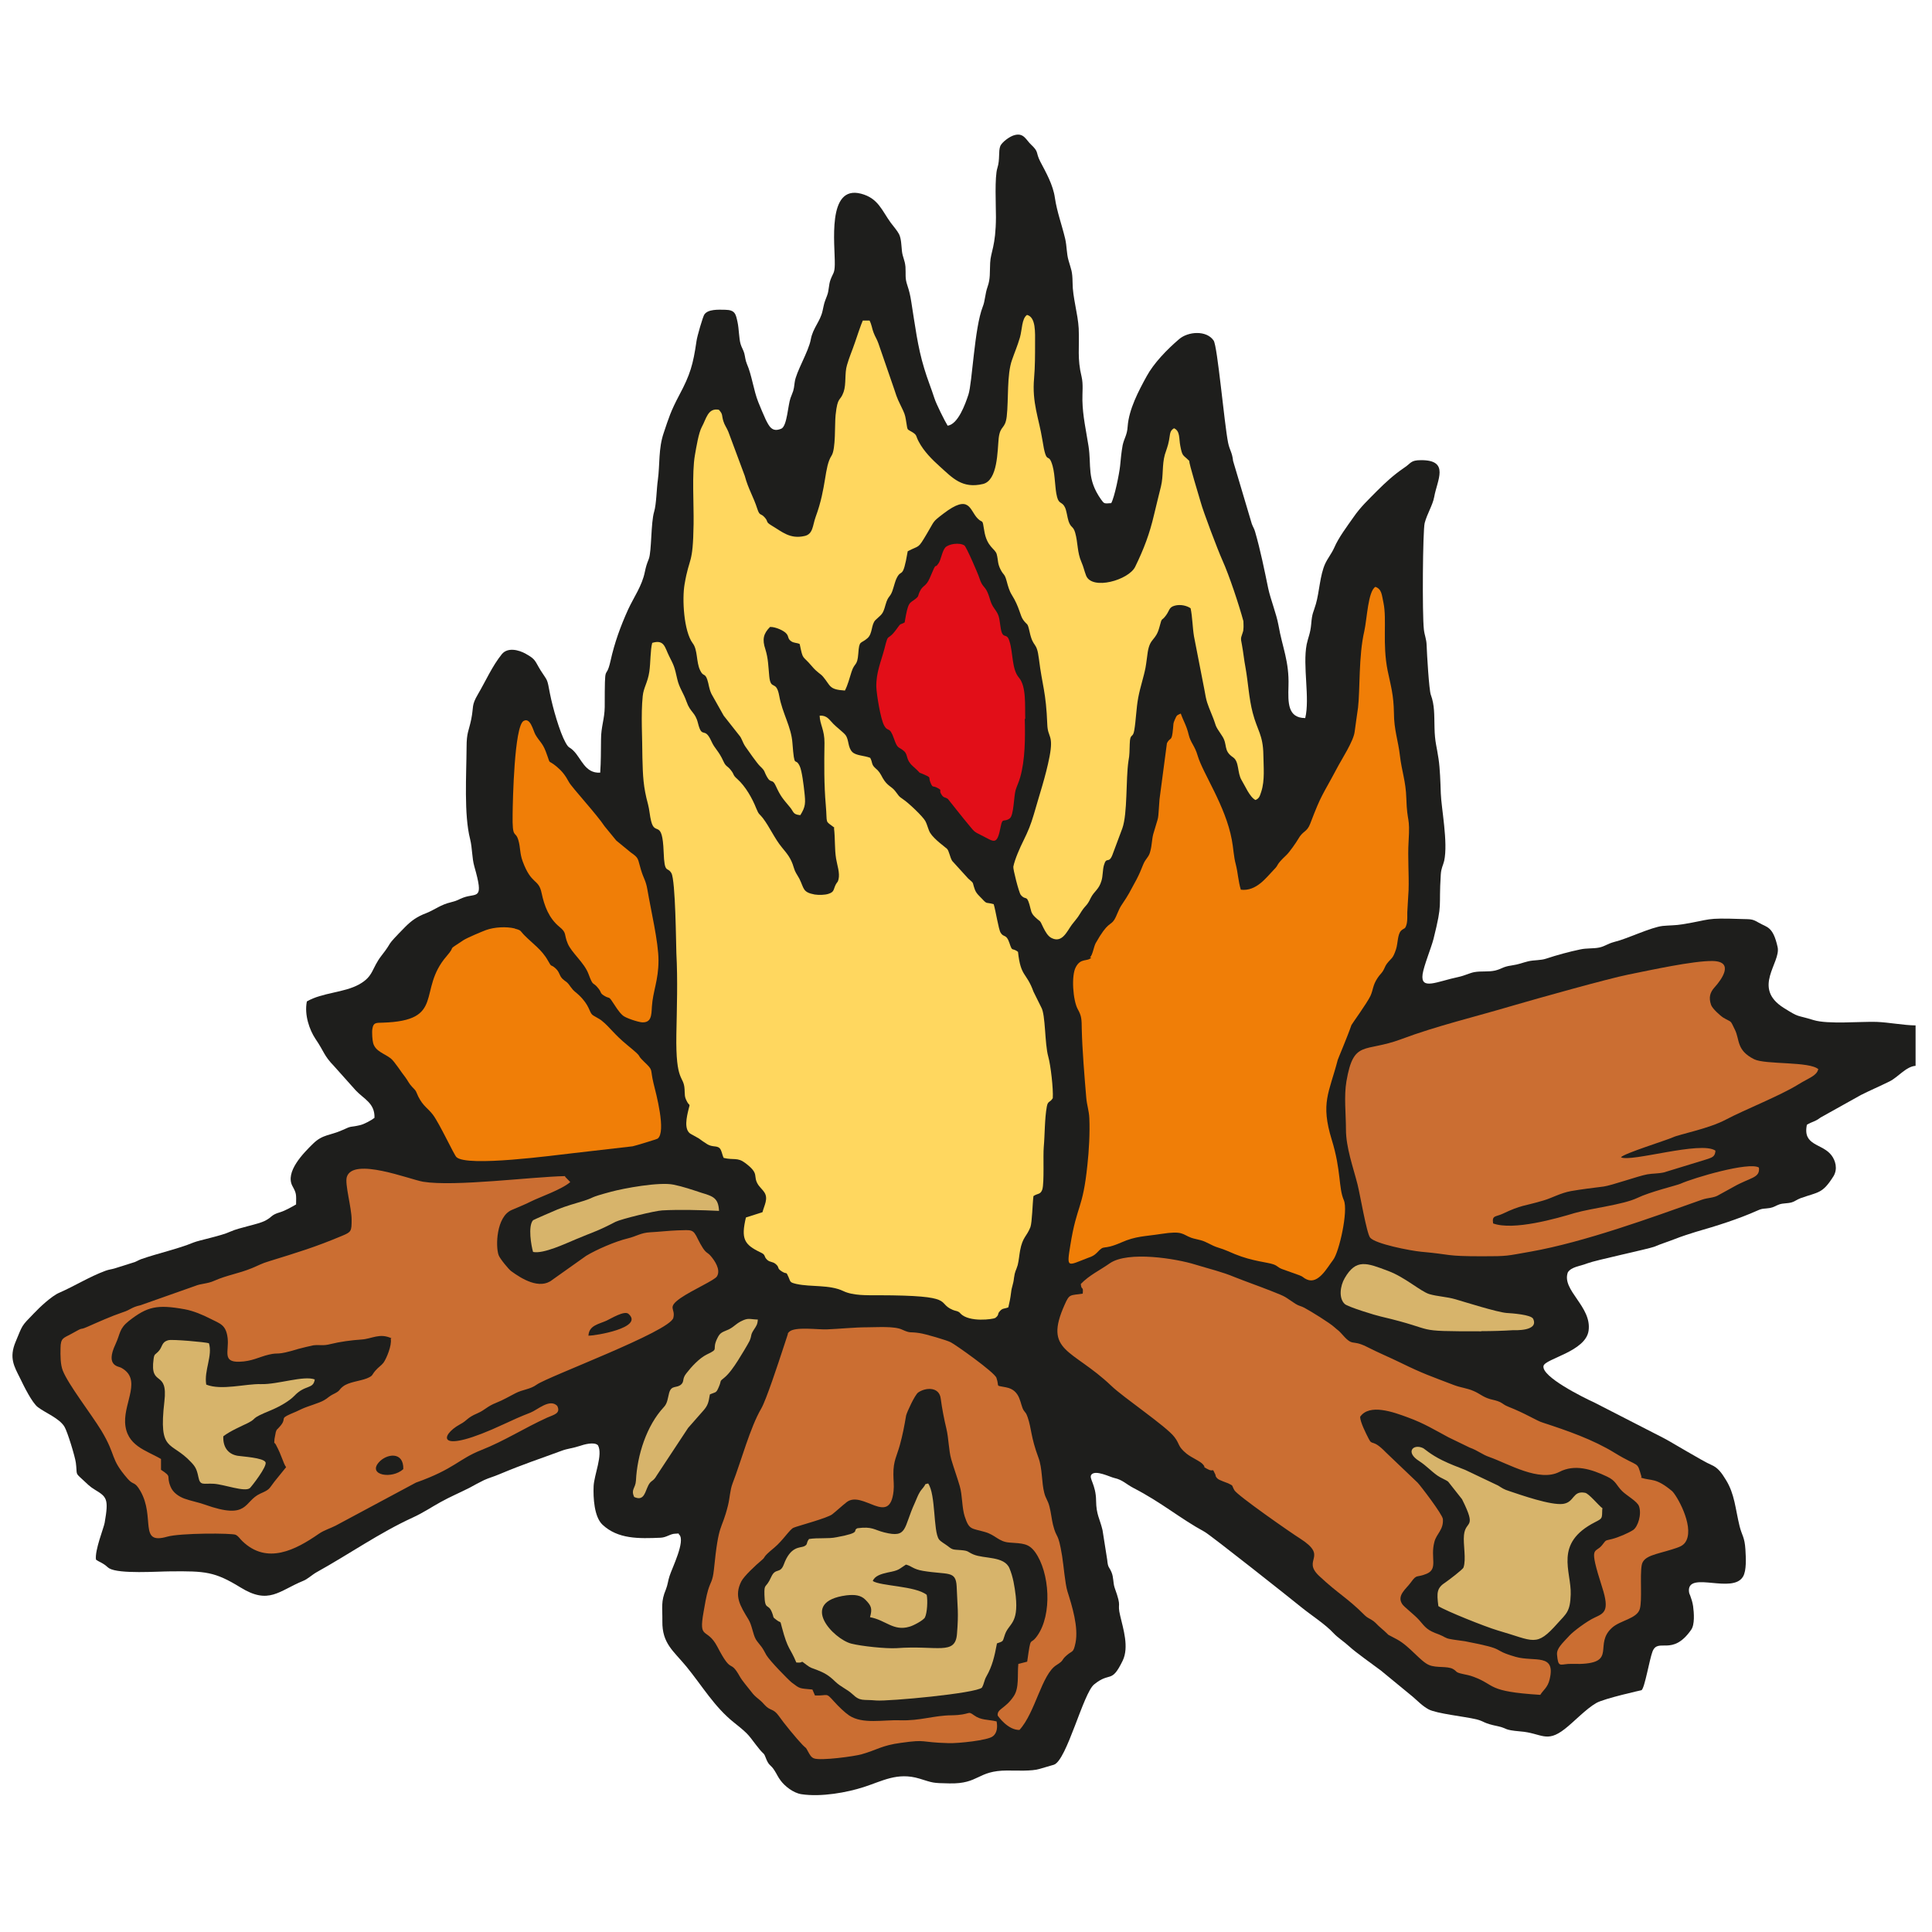 <?xml version="1.0" encoding="utf-8"?>
<!-- Generator: Adobe Illustrator 28.1.0, SVG Export Plug-In . SVG Version: 6.00 Build 0)  -->
<svg version="1.1" id="Ebene_1" xmlns="http://www.w3.org/2000/svg" xmlns:xlink="http://www.w3.org/1999/xlink" x="0px" y="0px"
	 viewBox="0 0 1200 1200" style="enable-background:new 0 0 1200 1200;" xml:space="preserve">
<style type="text/css">
	.st0{fill-rule:evenodd;clip-rule:evenodd;fill:#1E1E1C;}
	.st1{fill-rule:evenodd;clip-rule:evenodd;fill:#FFD75F;}
	.st2{fill-rule:evenodd;clip-rule:evenodd;fill:#F07E07;}
	.st3{fill-rule:evenodd;clip-rule:evenodd;fill:#CB6E32;}
	.st4{fill-rule:evenodd;clip-rule:evenodd;fill:#D7B46B;}
	.st5{fill-rule:evenodd;clip-rule:evenodd;fill:#E20E18;}
</style>
<g>
	<path class="st0" d="M1189.8,636.8V662c-5.9,0.4-10.9,7.1-16.2,9.7c-6.3,3.1-11.5,5.3-17.7,8.4l-25.1,14c-3.7,2.8-5,2.4-8.5,4.5
		c-2.8,13.2,9.5,11.5,15.2,18.9c2.5,3.2,4.1,8.5,1.3,13.1c-6.9,10.9-9.1,9.6-20.4,13.6c-2.4,0.9-3.7,2.1-5.5,2.6
		c-2.8,0.8-5.2,0.4-7.8,1.3c-2.3,0.8-3.1,1.7-5.7,2.2c-3.7,0.6-4.5,0.1-7.6,1.5c-12.3,5.5-25.8,9.7-38.7,13.4c-3,0.9-9.4,3-12.6,4.3
		c-4.3,1.7-8.9,3.1-13.1,4.9c-3.8,1.4-36.6,8.4-41.2,10.2c-4.6,1.8-10.2,2.2-12.4,5.7c-4,11.1,15,21.2,12.9,36.2
		c-1.8,13-27,17.4-28,21.9c-1.4,6.7,24.7,19.6,31.9,22.9l42.5,21.8c3.7,1.8,25.2,14.9,29.7,16.7c4.3,1.8,6.5,5,9.2,9.4
		c5.5,8.9,5.8,17.8,8.5,28.8c1.5,5.9,3.1,6.6,3.6,14.3c0.3,5.2,0.8,13.2-1.5,17c-6.4,10.7-33.1-3.1-33.6,8.2c0,1.9,0.3,2.3,0.8,3.5
		c0.8,2.2,1.4,4,1.8,6.5c0.6,4.4,1.1,11.6-1.2,14.8c-11.8,16.9-20.5,4.6-24,13.5c-1.9,4.9-4.8,22.5-6.8,24c0,0-23,5.1-28,7.9
		c-6.4,3.6-14,11.8-19.7,16.2c-11.5,9-14.4,2.5-27.7,1.5c-10.6-0.9-7.8-1.9-13.8-3.2c-9.4-1.9-8.2-3-13.4-4.3
		c-7.6-1.8-24.6-3.5-29.7-6.2c-4-2.2-6.6-5.1-9.9-7.9l-19.7-16.2c-5.7-4.3-15.2-10.9-19.8-15.1c-3-2.8-6.9-5.2-9.7-8.2
		c-5.2-5.6-13.9-11.1-19.9-16c-7.1-5.8-56-44.5-60-46.8c-15.6-8.5-26.5-18.1-44.3-27.3c-4.6-2.4-6.8-5.1-11.9-6.2
		c-2.7-0.6-11.6-5.2-14.2-2.1c-1.8,2.3,2.8,6,2.9,16.2c0.1,8.8,2.3,11.1,4,18.3l2.9,18.4c0.5,5.3,1.1,4,2.7,7.8
		c1.3,3.1,0.9,6.4,1.9,9.5c4.9,13.5,1.3,8.6,3.5,17.6c1.8,7.8,5.6,19.4,1.5,27.8c-7.1,14.6-7.6,6.5-17.7,14.7
		c-6.8,5.4-17,47.2-25,49.9l-8.9,2.6c-4.8,1.5-14.4,1-20.1,1c-18.7,0-17.3,8.4-35.9,8c-10.8-0.2-9.9-0.3-18.7-3
		c-13.7-4.1-23,1.6-34.6,5.3c-10.2,3.3-26.3,6.3-38.7,4.4c-5.1-0.8-10.3-5.1-12.7-8.3c-1.8-2.3-2.5-4.2-4-6.5
		c-2.3-3.6-3.2-2.7-4.9-6.6c-1.9-4.9-1.2-2.7-4.3-6.4c-7.3-9-5.3-8.3-15.9-16.7c-12.2-9.7-19.7-22.7-29.6-34.8
		c-8-9.7-15.1-14.3-14.9-28.1c0.1-8.8-1-12.2,2.2-19.8c1.2-3,1.3-5.5,2.3-8.4c1.6-5,9.9-21.6,6-25.6c-1.2-0.8,1.3-0.8-2.4-0.6
		c-3.1,0-5.4,2.3-9.1,2.5c-13.7,0.6-26.6,0.9-36.2-8.1c-5.2-4.9-5.8-16.9-5.5-23.9c0.3-7,5.9-19.6,2.7-25.4c-2.3-2.4-9-0.4-11.3,0.4
		c-3.8,1.3-7.8,1.7-11,2.9c-15.1,5.6-23,8-39,14.7c-3.5,1.5-6.6,2.3-9.4,3.6c-3.3,1.6-6,3.1-9.1,4.8c-6.3,3.2-11.9,5.5-18,8.9
		c-5.8,3.2-10.9,6.7-17.3,9.6c-20.7,9.5-39.4,22.7-59.6,33.9c-3,1.7-5.6,4.3-8.4,5.4c-15.1,6.2-21.3,15-38.9,4.1
		c-16.1-9.9-21.9-10.2-43.6-10c-7.6,0-31.8,1.8-38-1.9c-1.4-0.9-1.8-1.7-3.7-2.8c-1.7-1.1-2.9-1.4-4.5-2.6
		c-0.8-5.9,4.9-19.8,5.4-22.9c2.6-14.9,1.4-16-6.2-20.6c-2.9-1.7-4.8-3.7-7.6-6.3c-4.8-4.4-3.1-2.6-4.1-10.4
		c-0.5-3.8-5.2-19.3-7.1-22.4c-3.3-5.3-11.8-8.5-16.5-12.1c-3.6-2.7-8.8-13.3-11.1-18.1c-3.6-7.2-6.9-12.5-2.7-22.5
		c4.5-10.7,3.2-9.3,11.5-17.8c3.3-3.5,10.9-10.7,15.7-12.7c9.6-4.2,18.6-9.9,28.6-13.6c2.1-0.8,3.9-0.9,5.8-1.5l11.1-3.5
		c2.3-0.6,3.1-1.4,5.2-2.2c10.2-3.6,22.8-6.3,32.7-10.4c3.5-1.4,17.2-4.1,22.7-6.7c5.7-2.6,17.3-4.5,21.7-6.8
		c4.8-2.5,3.3-3.5,9.4-5.3c3.2-1,7.2-3.3,9.8-4.8c0.1-6.2,0.3-6.8-2.2-11.3c-4.9-8.9,6.9-20.7,12.7-26.4c6-5.9,10.5-5,18.3-8.5
		c6.4-3,4.3-1.5,10.7-3c2.6-0.5,7.5-3.2,9.2-4.6c0.3-9.2-6.7-11.7-11.7-17.1l-13.4-15c-6.5-6.7-6-8.8-11.6-17
		c-3.6-5.4-7-14.8-5.3-23.2c9.7-5.6,22.9-5.3,32.5-10.6c9.1-5.1,7.6-9.8,13.9-17.9c7.8-9.9,1.2-4.1,14.7-17.8
		c3.8-3.8,7.3-6.4,13.2-8.6c5.2-2.1,8.8-5.2,15.2-6.7c4.8-1.2,4.4-1.7,7.7-2.9c8.4-3.1,13,2.2,6.8-19.4c-1.5-5.3-1.2-11.2-2.6-16.9
		c-3.9-15.2-2.3-39.9-2.2-57.1c0-9.3,1.4-10,2.9-17.4c1.6-7.9,0-8.4,4.1-15.4c5-8.5,8.8-17.4,14.9-25c3.6-4.4,10.5-2.7,14.9-0.2
		c6.3,3.5,5.5,4.3,9.2,10.3c4.5,7.1,3.9,4.4,5.8,14.5c1.7,8.6,6,23.7,9.6,30.2c2.2,4,2.3,2.5,4.9,5.1c5,4.8,7.2,14.3,16.7,13.7
		c0.5-7.3,0.4-13.1,0.5-20.5c0-8.1,2.2-12.7,2.3-20.3c0-30.5,0.5-14.9,3.6-28.6c2.5-11.3,6.2-21.5,11-32.1
		c3.5-7.5,8.6-14.6,10.3-23.1c0.8-3.8,1.2-4.9,2.5-8.2c1.8-5,1.2-22.3,3.3-29.3c1.4-4.6,1.5-14.3,2.3-19.7
		c1.3-9.6,0.3-19.4,3.6-29.1c3.2-9.5,4.3-13.4,9.7-23.6c6.8-12.7,8.6-19,10.7-33.5c0.3-2.7,4-15.4,4.9-16.6c2.3-3.3,8.5-3,12.9-2.9
		c6.2,0.1,6.6,2.6,7.7,7.7c0.9,4.1,0.9,10.4,1.9,13.6c0.6,2.1,1.7,3.6,2.3,5.8c0.6,2.4,0.6,4.1,1.6,6.5c3.1,7.1,4.2,16.6,7.1,23.8
		c1.6,4,2.9,7,4.6,10.8c2.1,4.1,3.9,8.2,9.8,5.6c3.5-1.8,4-14.6,5.6-19c1.7-4.6,1.9-3.9,2.6-9.8c0.8-6.4,8.6-18.9,10-26.6
		c1.3-7.1,5.8-11,7.3-17.7c1.3-5.9,0.8-4.2,2.8-9.5c1.3-3.3,0.9-6.6,2.2-10c1.6-4.2,2.5-3.8,2.6-9.4c0.2-12.2-5.1-49.5,16.3-43.9
		c10.7,2.8,12.9,10.4,18.5,18.1c1.2,1.6,4.1,5,5.1,7c1.4,2.9,1.4,6.6,1.8,10.5c0.4,3.8,1.8,5.5,2.2,9.8c0.3,4.8-0.4,6.9,1.1,11.3
		c1.2,3.7,1.8,5.9,2.5,10.4c2.3,14.2,3.9,28,8.1,41.6c1.9,6.4,4.1,11.6,6.3,18.4c1,3.3,6.6,14.5,8.2,17c6.5-0.9,11-13.5,12.9-19.3
		c2.4-7.3,3.7-41.4,8.9-54.6c1.5-3.7,1.4-7.9,3-12.4c1.8-5,1.3-9,1.6-14.8c0.3-6.9,3.5-10.2,3.6-28.4c0-7.2-0.9-25.1,0.9-30.6
		c1.7-5.4,0.5-10.2,1.8-13.6c0.9-2.2,5.8-6.2,9.3-6.9c5.4-1.2,6.7,3.1,9.8,6c5.1,4.8,2.7,4.6,5.7,10.5c3.6,6.8,8,14.6,9.1,22.5
		c1.3,8.8,4.3,16.7,6.4,25.5c1.1,4.8,0.8,9.1,2.1,13.5c1.6,5.7,2.4,6.4,2.5,13.8c0,9,3.3,19.2,3.8,28.4c0.5,12.1-1,18.5,1.8,30
		c1.1,4.6,0.4,9.9,0.5,14.7c0.2,9.8,2.3,18.8,3.8,28.4c1.9,12.2-1.2,20.3,7.7,33c2.1,2.9,1.9,2.7,6.4,2.4c2.1-3.8,5-18.3,5.5-23
		c0.4-4.3,0.8-8.6,1.6-13c1-4.5,2.8-6.3,3.1-11.6c0.8-10.8,6.8-22.1,11.8-31.2c4.4-8.1,12.7-16.7,20.1-23c5.6-4.9,17.1-5.7,21.5,0.8
		c2.4,3.3,6.6,51.6,9,63.5c1,4.8,2.5,5.8,3.1,11.3l11.6,39c0.8,2.2,1.5,2.9,2.1,5.1c3.2,11,5.8,23.8,8.1,35c1.5,7,5.1,15.8,6.4,23
		c2.4,13.8,6.7,22.3,6.2,37.7c-0.3,10.5-0.5,19.8,10.4,19.9c3-12.4-1.7-32.4,0.9-45.8c0.9-4.3,2.3-6.8,2.8-12.5
		c0.6-7.3,1.3-6.9,2.9-12.5c2.2-7.5,2.5-17.9,5.8-25.1c1.7-3.6,4-6.3,5.6-9.9c2.7-6.3,8-13.3,12-19c4.4-6.4,9.1-10.7,14.6-16.3
		c5.1-5.1,10.3-9.9,16.6-14.2c4.8-3.1,4-4.9,10.9-4.9c17.8,0,9.8,12.5,8,22.9c-1,5.2-4.3,10.2-5.9,16.1c-1.2,4.5-1.6,56.7-0.5,66.2
		c0.4,3.6,1.6,5.9,1.7,9.7c0.2,5.7,1.5,27.8,2.6,30.8c2.4,6.5,2.1,12.3,2.3,20.5c0.2,9.2,1.4,11.5,2.5,19.3
		c0.9,5.9,1.2,14.9,1.4,21.4c0.3,9.2,4.6,30.5,2.1,42c-0.8,3.2-1.8,4.3-2.1,8.4c-1.4,21.8,1.3,16.7-4.5,40c-1.5,5.8-6,16.6-6.8,22
		c-1.4,10.2,8.9,4.5,22.3,1.7c4.1-0.9,7-2.5,9.8-3c4.3-0.8,8.6,0,13-1c4.1-1,4.8-2.4,9.9-3.1c5.3-0.8,6.4-1.6,10.5-2.6
		c3.6-0.9,7.8-0.5,11.3-1.7c6.3-2.1,14.3-4.3,21.1-5.7c4-0.9,8.1-0.4,11.9-1.2c3.6-0.8,4.9-2.3,9.4-3.5c7.7-1.8,22.6-9.1,30-9.9
		c4.2-0.4,8-0.3,12.1-1c18.6-3,13.3-4.1,36.7-3.3c5.8,0.2,6.6-0.2,10.8,2.3c5.1,3,8.8,2.1,11.7,15.1c2.2,9.8-16.1,25.3,3.8,37.8
		c10.2,6.4,7.3,4.1,18.6,7.6c8.9,2.7,29.1,0.8,39,1.1c7.8,0.3,16.7,2.1,24.4,2.2"/>
	<path class="st1" d="M738.6,286c0,2.4,5.9,21.4,7.2,26c1.5,5.6,10.4,29.2,13.5,36.1c4.3,9.6,10.2,27.4,13,37.7c0,1.3,0.2,3.6,0,4.8
		c-0.1,1.4,0,0.9-0.4,2.2c-1.1,3.7-1.5,2.9-0.5,7.8c0.9,4.8,1.3,9.4,2.2,14c1.7,9.5,2.1,19.1,4.5,28.2c2.8,10.8,6.4,13.6,6.6,25.9
		c0.1,7.5,1,16-1.3,23c-0.9,2.7-1.2,4.2-3.6,5.2c-3.6-1.8-6.6-9.1-8.6-12.3c-2.8-4.6-1.4-11.5-5.3-14.2c-6.4-4.3-3.1-7.8-6.9-13.4
		c-5.3-7.8-2.9-4.9-6.4-13.3c-2.8-7-3.2-7.5-4.6-15.7l-6.4-32.8c-0.9-5.5-1-12.4-2.1-17.4c-2.3-1.6-6.3-2.6-9.9-1.6
		c-3.6,1-3.1,2.9-5.3,5.9c-3,4.2-2.4,0.6-4.1,7.2c-2.3,8.9-5.8,6.6-7.3,15.6c-0.5,3.2-0.8,6.5-1.4,9.8c-1.1,5.8-3.2,11.7-4.5,18.5
		c-1.3,6.9-1.4,14.2-2.5,20.5c-0.9,5.2-2.6,1.2-2.8,8.4c-0.2,4.2,0,6.5-0.8,10.6c-1.7,11.5-0.5,32.5-3.8,41.8l-6.2,16.6
		c-2.3,5.7-3.6,0.6-5.2,6.2c-0.9,2.9-0.6,6.9-1.6,9.9c-1.6,5.4-4.5,6.3-6.6,10.5c-2.7,5.8-3.1,3.8-6.9,10.2
		c-1.2,2.1-3.1,4.1-4.9,6.5c-3,4.1-6,11.6-12.6,8.2c-2.2-1.1-3.7-3.7-5.1-6.5c-2.5-5.3-1.3-2.9-5-6.4c-2.9-2.8-2.4-3.9-3.6-7.9
		c-1.8-6.2-2.4-2.3-5.4-6c-1.1-1.3-4.9-16.1-4.6-17.5c0.9-4.6,4.1-11.8,6.4-16.4c2.8-5.7,4.4-9.5,6.4-16.3
		c3.3-11.7,7.3-23.3,9.7-35.7c2.6-13.7-1.1-11.6-1.4-19.8c-0.8-20.7-3.1-23.9-5.2-40.8c-1.4-11.5-3.5-6.3-5.8-16.9
		c-1.4-6.2-1.3-3.7-3.9-7.3c-2.1-2.8-2.3-7.9-7.2-15.7c-1.5-2.4-2.3-5.3-3.1-8.3c-1.4-5.2-1.9-3.5-3.9-7.5c-1.9-3.8-1.3-5.4-2.3-9.3
		c-0.9-3.6-6.2-4.4-7.8-14.9c-1.2-7.7-0.8-4.1-4-7.3c-5.2-5.2-4.8-15.7-21.3-3.1c-7.2,5.5-5.3,4.2-10.3,12.5
		c-5.8,9.8-4.3,6.9-11.9,10.9c-3.2,18.8-3.8,9.9-7.1,17.2c-0.6,1.3-1.3,3.9-1.8,5.5c-1.9,6.7-3,3.9-4.9,10.6
		c-1.7,6.3-2.5,5.8-6.2,9.4c-2.8,2.8-1.7,8.4-5,11.3c-4.3,3.8-5.1,0.9-5.7,9.6c-0.6,8-2.3,5.3-4.2,11.3c-1.4,4.4-2.3,8.1-4.1,11.6
		c-10-0.6-8.8-2.9-13.5-8.5c-1.7-2.1-3.6-2.5-7.1-6.7c-6-7.1-5.3-3.2-7.5-13.7c-1.9-0.9-3.7-0.5-5.4-1.8c-2.2-1.6-1.2-2.7-2.8-4.6
		c-1.4-1.8-6.7-4.3-10.2-4.2c-4.1,4.1-5,7.7-2.9,13.9c1.8,5.8,1.8,10.6,2.4,16.7c0.9,9.3,4.3,1.9,6.2,12.2
		c1.9,10.8,7.5,19.2,8.2,29.3c1.3,17,1.6,8.2,4.5,14.3c1.4,2.8,2.5,12.2,2.9,15.9c0.8,7.1,0.8,9.3-2.5,14.6c-4.8-0.4-4-2.1-6.5-5
		c-4.4-5.3-5.7-6.5-8.8-13.3c-2.1-4.6-3-1.2-5.3-5.3c-2.2-3.8-0.9-3.5-4.5-6.9c-1.7-1.6-7.3-9.6-9.1-12.2c-1.8-2.7-2.1-5-3.7-6.8
		l-9.7-12.3l-7.6-13.5c-1.7-3.7-1.5-5.6-2.6-8.9c-1.5-4.4-2.5-1.5-4.5-5.9c-2.4-5-1.4-12.6-4.5-16.6c-5.6-7.5-6.7-27.5-5.1-36.7
		c3-17.8,5.2-11.3,5.6-37.4c0.2-12-1.1-31.8,0.8-42.7c0.9-5.1,2.3-13.9,4.3-17.6c2.8-5,3.7-12,10.6-10.7c2.7,3,1.6,3.2,2.8,7.1
		c0.8,2.6,2.1,4.1,3.1,6.6l10.2,27.4c2.2,8.2,5.3,12.7,7.8,20.5c1.5,4.6,2.1,2.5,4.5,5.2c2.7,3,0.2,2.6,4.5,5.2
		c6.4,3.8,11.3,8.5,20.4,6.4c5.3-1.2,4.9-6.6,6.8-11.8c6.9-18.7,5.3-31,9.9-38.1c2.7-4.1,1.9-19.8,2.5-25.2c1.3-12.1,2.8-8.1,5-14.4
		c1.7-4.9,0.5-11.5,2.1-16.7c1.5-5.2,3.1-8.6,4.9-13.9c0.8-2.4,4-11.9,4.9-13.7h4.2c1.4,2.7,1.5,5,2.5,7.5c1.1,2.9,1.9,3.6,3,6.7
		l9.8,28.4c2.2,6.9,2.5,6.8,5.5,13.2c1.4,3,1.5,4.2,2.1,7.9c0.8,4.9,0.3,3.5,3.8,5.7c3,1.9,1.9,2.3,3.9,5.9
		c3.1,5.9,8.3,11.1,13.1,15.4c7.8,7,13.8,13.9,26.8,10.8c9.2-2.3,8.9-20.7,9.7-28.4c1-8.3,4-5.3,5-13.5c1.2-10.6,0-26.1,3.3-35.2
		c1.7-4.9,3.2-8.2,4.9-13.9c1.4-4.9,1.1-11.7,4.4-14c5.6,1.4,5,11,5,17.7c0,7.1,0,14.4-0.6,21.5c-1.4,15.3,3,25.1,5.1,38.2
		c2.8,18,3.6,6.5,6.4,16.4c1.7,6.3,1.3,13.8,2.8,19.4c1.2,4.5,3.2,2.7,4.9,6.4c1,2.1,1.4,6,2.2,8.5c1.5,4.4,2.8,2.8,4.1,7.1
		c1.8,6.3,1.2,12.2,3.9,18.3c1.4,3.2,1.6,5,2.9,8.4c3.7,9.3,26.5,2.8,30.5-5.5c5.4-11.1,8.9-20.3,11.7-32.3c1.4-6,2.9-11.8,4.3-17.6
		c1.6-6.6,0.6-13.2,2.4-19.7c1-3.3,1.9-5.1,2.6-8.9c0.8-4,0.3-5.8,3.1-7.5c3.9,1.7,3,6.4,3.9,10.9c1.3,6.8,1.6,5.4,5.4,9.2
		 M518.3,514.1c-6.3-4.8-4.3-1.7-5.4-14.2c-1.1-12.5-1-25.8-0.8-38.4c0.1-8.1-2.9-11.6-3-17c4.6-0.3,6,2.6,8.5,5.1
		c1.8,1.9,6.3,5.3,7.6,7c2.2,3,1.3,7.6,4.2,10.5c2.4,2.3,7.2,2.1,11.1,3.6c1.6,3,0.6,4.1,3.2,6.4c2.3,1.9,3,3.2,4.6,6.2
		c2.9,5,5.3,5,7.6,7.9c2.3,2.8,1.9,3.2,5.1,5.3c3.2,2.1,12,10.4,13.7,13.4c1.4,2.6,1.8,5.4,3.1,7.5c2.5,4,9.5,8.9,10.4,9.8
		c1.3,1.3,1.8,5.2,3.2,7.5l10,11c4,3.5,2.2,1.6,4.1,6.8c0.9,2.5,2.8,4,4.5,5.8c3.3,3.6,2.3,1.9,7.2,3.3c1.2,3.8,3,15.6,4.3,17.7
		c1.9,3.2,3.5,0.6,5.4,6.2c2.1,6.3,1.4,2.7,5.4,5.7c1.7,15.8,5.2,12.5,9.6,24.7l4.8,9.7c2.8,4.6,2.1,22.5,4.4,30.7
		c1.5,5.3,3.2,20.1,2.8,25.8c-1.9,3-3,1.5-3.7,5.2c-1.4,7.8-1.2,17.3-1.9,25.1c-0.5,5.6,0.4,22.1-0.9,26.4c-1.1,3.3-2.9,2.3-5.5,4.1
		c-0.6,4.4-0.8,16.2-1.9,19.3c-2.3,5.9-4.8,6-6.4,14.5c-0.5,2.7-0.8,6.4-1.5,9.1c-1.1,3.7-1.7,3.5-2.3,8c-0.4,4-1.4,5.3-1.8,9
		c-0.5,4-0.9,5.7-1.7,9.2c-2.3,1-3.5,0.4-5.1,2.2c-2.1,2.1-0.2,2.2-3,4.4c-1.3,0.8-16.1,2.9-21.6-2.7c-0.1-0.1-0.2-0.3-0.3-0.4
		c-1.7-1.5-2.4-1-4.5-1.9c-10.7-4.5,3-9-46.2-9.1c-7,0-15.8,0.3-21.8-2.6c-8.6-4.1-19.9-2.4-29.1-4.4c-4.2-1-3.6-1.2-4.9-4.2
		c-1.8-4.1-0.8-1.4-4.2-3.6c-3.3-2.1-1.2-2.3-3.7-4.5c-2.1-1.8-3.5-1-5.4-2.7c-2.4-2.3-0.6-3-4.1-4.6c-10.3-4.9-12.2-8.5-9.1-21.7
		l10.3-3.3c1-4.1,3.8-8.4,1.1-12.4c-0.9-1.4-2.4-2.7-3.7-4.5c-3.8-5.8,1.3-6.6-8.2-13.7c-4.8-3.6-7-1.6-13.3-3.1
		c-0.9-1.6-1.3-5.1-2.7-6.2c-1.8-1.5-4.3-0.4-7.5-2.3c-1.5-0.9-4.2-2.8-5.4-3.7l-4.5-2.5c-5-2.4-2.8-11.1-1.7-15.6
		c1.1-4.2,0.6-1.3-1.3-5.3c-1.3-2.6-1-3.6-1.2-7c-0.5-9-5.6-3.6-5.1-34.1c0.3-16.9,0.9-33.3,0-50.5c-0.2-4.9-0.5-45.3-3.1-49.7
		c-2.5-4.3-4.3,1-4.8-13.1c-0.8-21.2-5.4-9.4-7.8-19.3c-0.8-3.1-1-6.9-1.9-10.3c-3-11-3.2-17.6-3.5-29.1c0-11.7-1-26.8,0.2-38.1
		c0.5-5.3,3.1-8.4,4.1-15.2c0.8-5.4,0.6-13.5,1.8-17.9c7.6-2.3,7.8,2.9,10.5,8.2c3.2,6.3,3.3,6.6,5.1,14.5c1.3,5.5,3.8,8.3,5.7,13.8
		c2.4,6.9,5.4,6.4,7.1,13.3c2.6,10.4,4,1.7,8.3,11.2c2.4,5.3,4.3,5.5,7.6,12.7c1.5,3.3,2.4,2.6,4.5,5.3c2.5,3.1,0.9,2.8,4.1,5.6
		c5,4.5,9.2,11.8,11.8,18.4c1.6,3.9,1.8,3,4,5.8c4.4,5.8,7.2,12.6,11.9,18.3c3.3,4,5.7,6.8,7.3,12.4c0.9,3.1,1.8,3.9,3.5,7
		c3,6,1.9,8.4,9.5,9.8c2.7,0.4,6.3,0.3,8.5-0.4c3.8-1.2,3-2.6,4.6-5.8c0.9-1.7,1.3-1.3,1.7-3.2c1-3.9-0.9-9.1-1.5-12.9
		c-1-6.2-0.5-12.5-1.3-19L518.3,514.1z"/>
	<path class="st2" d="M677,594.7c1.7-1.6,2.3-6.5,3.5-8.8c7.7-13.7,9.1-10.7,11.6-14.6c1.6-2.6,2.5-6,4.3-8.8
		c5.5-8.2,4.4-7,9.6-16.4c1.8-3.5,2.6-5.5,4-9c1.7-4.2,3.6-4.5,4.5-8.5c1-3.6,0.9-7,1.8-10.5c3.9-13.6,2.7-6.2,3.9-21.7l4.6-34.8
		c2.2-4.3,3-0.2,3.8-9.2c0.3-3,0-2.9,1.1-5.4c1.3-2.9,1.1-2.6,3.7-3.8c1.6,4.6,3.6,7.5,4.9,13.1c1.2,5.1,3.8,6.8,5.6,13.1
		c3.3,11.1,17.3,31.1,21.2,52.2c1,5,1.1,10.3,2.5,15.4c1.3,5.1,1.5,10.4,3.1,15.6c9.7,1.2,15.9-7.7,20.5-12.4
		c3.8-3.8,0.4-2.1,7.9-9.2c1.8-1.7,6-7.7,7.2-9.8c3-5.4,5.4-4.1,7.5-9.6c7.2-18.9,7.2-16.7,16.7-34.6c2.7-5.2,10.2-16.6,10.9-22.5
		c0.6-4.9,1.5-10.4,2.1-15c1.3-10.9,0.3-32.2,3.9-47.5c1.7-7.7,2.3-24.8,6.9-27.5c4,1.5,3.9,4.9,5,9.9c2.2,10.6-0.8,25.4,2.6,42.2
		c2.1,10,3.7,15,3.9,26.3c0,10.3,2.7,17.4,3.7,26.3c1.1,9.7,3.7,16,4,26.7c0.5,16,2.4,10.4,1.4,26.8c-0.6,9.8,0.3,20.3,0,30.1
		c-0.2,4.4-0.6,9.1-0.8,13.8c0,2.3,0.1,4.8-0.3,6.9c-1,4.1-1.5,2.6-3.6,4.6c-2.2,2.3-1.9,7.8-3.1,11.5c-2.1,6.3-2.8,5.2-5.7,9
		c-1.2,1.6-1.3,2.8-2.6,4.8c-1.2,1.7-1.9,2.1-3.2,4.1c-3,4.5-2.6,7.1-4.4,11.1c-2.2,4.6-11.6,17.5-11.8,18.1
		c-2.5,7.3-8.4,21.1-8.5,21.6c-5.4,20.7-10.8,26.6-3.7,49.7c5.9,19.1,4.1,29.8,7.5,37.5c2.8,6.6-2.9,32.2-6.7,37.1
		c-3.6,4.6-9.1,15.3-16.3,12.1c-2.3-1-2.1-1.7-4.6-2.6l-10.9-3.9c-2.9-1.2-2.5-1.9-5.3-2.9c-3.6-1.3-13-1.9-23.8-6.3
		c-3.7-1.5-5.9-2.7-10.5-4.1c-4.3-1.3-7-3.6-10.9-4.6c-2.1-0.6-3.8-0.8-5.8-1.5c-5.7-2.1-5-4.5-18.6-2.4
		c-10.2,1.6-15.8,1.3-24.8,5.3c-12.6,5.5-9.8,0.6-15.3,6.5c-1.5,1.5-3,2.3-5.2,3c-13.1,5-13.6,7-11.2-7.8
		c4.1-25.5,7.7-21.7,10.6-49.8c1-9,1.6-20,1.2-29.1c-0.2-4.6-1.5-8-1.9-12.6c-1.1-13-2.5-29.8-2.8-42.7c-0.1-5.9,0-8-2.5-12.4
		c-3-5.5-4.1-20.9-1.2-26.1c3.1-5.9,7.1-3.2,9.6-5.9 M409,596.7c0,12.2-3.5,19-4.1,28.6c-0.3,5.3-0.3,9.9-6,9.7
		c-2.4-0.1-10.4-2.7-12.1-4.3c-2.7-2.4-4.5-5.7-6.7-8.9c-2.1-3.1-1.6-1.4-4.6-3.2c-3-1.8-1.7-1.9-3.7-4.5c-3.8-4.9-3.1-0.6-6.3-9.2
		c-2.6-7-10.5-13.1-12.9-18.9c-2.4-5.7-0.4-6.5-5.1-10.3c-6.6-5.4-9.4-13-11.1-21c-1.9-9.2-6.3-4.8-11.8-19.8
		c-1.8-4.9-1.3-8.4-2.6-12.9c-1.9-6.7-3.9,0.1-3.6-16.5c0.1-7.8,1-54.4,6.8-57.7c4.2-2.4,5.9,5.8,7.3,8.4c2.6,4.5,4.4,5.1,6.5,10.6
		c3.6,9.5,0.4,4.1,6.8,9.4c3.2,2.7,5.3,5.3,7.6,9.6c1.7,3.2,17.4,20.2,22.1,27.4l7.3,8.9l8.9,7.3c5.4,3.8,4.2,3.6,6.4,10.8
		c1.7,5.7,3,6.5,4,12.3c2.2,13,6.9,32.6,6.9,44L409,596.7z M319.8,576.8c4.3,1.1,3.2,1.4,5.9,4.1c5.1,5.2,10.8,8.9,14.6,15.7
		c2.7,4.9,1.4,1.8,4.8,4.9c2.6,2.4,2.1,4.2,4.2,6.4c2.4,2.3,2.5,1.3,5,4.9c2.4,3.3,2.8,2.9,5.3,5.3c6.6,6.3,6.4,10.5,8.2,12.1
		c0.9,0.9,4.5,2.5,6,3.8c5.1,4.1,7.6,8.4,15.8,15.1c11,9,4.8,4.9,10.3,10.2c6.3,6,3.7,4.1,6,13.5c1.6,6.4,8,30.2,2.6,34.4
		c-0.5,0.4-14,4.5-15.6,4.8l-36.5,4.2c-11.8,1.3-66.3,8.8-72.9,2.5c-1.5-1.4-10.4-20.7-14.6-26.3c-3.2-4.2-6-5.2-9.1-11.3
		c-1.9-4.1-0.9-3-3.8-6c-2.2-2.3-2.5-3.7-4.4-6.2c-2.3-2.8-6.5-9.6-8.9-11.5c-4-3.1-9.4-4.3-10.9-9.4c-0.5-1.6-0.9-6.9-0.5-9
		c0.6-3.9,2.2-3.7,6.3-3.8c39.5-1.2,21.3-20,39.8-41.3c6.7-7.7-1.1-2.3,10.4-9.9c2.3-1.5,11.1-5.2,14-6.3c5.3-1.9,12.6-2.3,18-1
		V576.8z"/>
	<path class="st3" d="M242.7,831.6c0.8,4-2.7,12.3-4.5,14.8c-1.4,1.8-3.2,2.8-5,4.9c-2.6,3-1.2,3.1-5.5,4.9
		c-4.5,1.7-11.2,2.2-14.7,5c-2.7,2.1-1.5,2.5-5.3,4.4c-3.9,1.9-3.7,2.6-6.4,4.1c-3.2,1.9-10,3.6-14,5.5c-2.3,1.1-4.4,2.1-6.7,3
		c-7.6,3.3-1.7,2.4-7.2,8.3c-1.8,2.1-1.3,0.8-2.1,3l-0.8,4.2c-0.2,4.5-0.5,1.1,0.9,3.7c3.8,7.1,4.4,11.2,6.3,13.9l-7.2,8.9
		c-3.6,4.6-2.6,4.8-8.8,7.5c-10.6,4.8-6.9,16.7-34.6,6.8c-4.3-1.5-8.4-2.2-12.6-3.7c-3.2-1.2-7.1-3.6-8.6-7.5
		c-2.9-7.1,1.4-5.6-5.9-10.4v-6.7c-9.1-5.4-21.6-8.1-22.3-22.7c-0.5-13.1,10.5-27-2.5-34c-1.5-0.9-9.9-0.9-3.5-14.5
		c3.2-6.9,2.2-9.6,8.3-14.5c11.5-9,17.5-10.4,34.7-7.3c5.5,1,11.3,3.5,16,5.9c6,3.1,9.7,3.6,10.7,12.1c0.9,8-3.5,14.9,7.2,14.6
		c7.9-0.2,12.3-3,18.3-4.4c7.1-1.7,3.7,0.9,18.5-3.6c1.9-0.5,7.5-1.9,9.2-2.2c4.4-0.5,5.8,0.5,10.8-0.8c5.6-1.4,12.9-2.4,19.1-2.8
		c6.5-0.4,11.2-4.2,18.6-0.8 M1129.3,664.3c-1.1,4-5.8,5.2-12.4,9.3c-11.5,7.1-33.4,15.7-44.9,21.8c-11,5.8-28.6,9-32.9,11
		c-3.9,1.8-30.4,10-32.3,12.4c6,3.3,49.8-10.4,58.7-4.1c-0.2,4-2.4,4.3-5.9,5.5l-26.1,8c-3.5,0.8-6.8,0.6-10.3,1.2
		c-5.3,0.9-22.4,7-27.3,7.6c-7.2,0.9-13.1,1.6-20.1,2.8c-6.6,1.2-11.8,4.3-17,5.8c-12.6,3.8-13.3,2.5-25.7,8.4
		c-4.2,1.9-6.5,0.8-5.7,5.9c12.7,4.6,39.5-3.1,50.8-6.5c10.5-3,29.8-5.1,38.7-9.3c8.3-4,24.6-7.8,27-8.9c8-3.6,42.5-13.8,48.6-10
		c0.8,6.6-5.3,6-15.8,12l-8.9,4.9c-3.2,2.1-6.9,1.7-10.8,3.1c-31.8,11.3-73,26.3-106.2,32.2c-15.4,2.7-14,2.9-30.2,2.9
		c-23.4,0-18.5-1.1-37.7-2.8c-6.7-0.6-28.8-4.9-31.9-8.8c-2.2-2.8-6.3-27.2-7.8-33c-2.7-10.7-7.2-22.9-7.2-34.2
		c0-9.5-1.3-20.6,0.3-29.9c4.5-26.1,11.1-17.6,33.9-26.1c22.1-8.3,46.3-14,69.5-20.9c14.7-4.3,58.9-16.7,71.8-19.3
		c13.5-2.7,40.3-8.6,52.3-8.4c13.8,0.3,5.3,11.8,1.2,16.3c-2.9,3.2-3.8,6.4-2.2,11c0.8,2.3,5.7,6.7,7.6,7.9c5.6,3.3,4,1,7.2,7.5
		c3.1,6.3,0.8,12.7,11.9,18.3c6.9,3.5,34.8,1.2,40,6.3L1129.3,664.3z M1019.2,917.8c6.7,2.2,9.1-0.2,19.3,8.3
		c2.8,2.4,13.5,20.9,9,30.6c-1.7,3.7-4.9,4.3-9.1,5.7c-9.8,3.1-17.6,3.8-18.7,9.7c-1.2,6.8,0.4,21.8-1.2,27.3c-1.8,6-12,7-17.1,11.5
		c-11.8,10.4,3.2,21.9-20.1,22.6c-2.5,0-4.8-0.1-7.2,0c-5.3,0.4-6.3,2.1-7-5.8c-0.3-3.8,3-6.7,7.7-11.8c2.4-2.6,10.7-8.9,15.7-11.2
		c5.7-2.7,9.5-3.8,4.6-18.9c-8.6-26.9-4.4-20.5,0-26.1c2.8-3.5,1.5-2.6,6.2-3.8c3.9-1,10-3.6,13.1-5.6c3-2.1,5.4-9.8,3.6-14.8
		c-1.1-3-7.7-6.6-10.4-9.3c-3.8-3.7-3.7-6.4-9.5-9.1c-9.7-4.6-20-7.8-29.5-2.9c-12.5,6.5-31.7-5-43.2-9.1c-5-1.7-7.1-4-12.6-6
		l-13.2-6.4c-8.6-4.6-15-8.6-25.1-12.3c-8.9-3.3-23.9-8.8-29.7-0.4c0,3.2,3.7,10.5,5.3,13.6c2.4,4.8,2.1-0.4,10.8,8.6l19.6,18.7
		c1.5,1.5,15.4,19.6,15.7,22.6c0.5,6.8-4,9-5.3,14.3c-2.6,9.8,2.5,16.6-4.8,19.7c-6.5,2.7-5.8-0.2-9.9,5.5c-2.7,3.8-8.9,8-5.2,13.4
		c1.3,1.9,7.5,6.5,10.5,9.9c4.1,4.8,5,6.3,12.3,8.9c2.9,1.1,3.9,2.3,6.7,2.8c2.9,0.6,6.3,0.9,9.4,1.4c28.1,5.4,14.9,4.9,31.5,9.7
		c11.6,3.3,25.1-2.5,21.1,14c-1.2,5.1-3.9,6.5-5.8,9.6c-33.6-2.1-27.4-6-41.4-11.2c-2.7-1-4.2-1.2-6.9-1.8c-4.9-1.1-3-1.4-6-3.1
		c-3.6-1.9-10.2-0.5-14.7-2.4c-5.3-2.1-12-11.6-19.9-15.9c-9.1-5-2.2-0.4-10.5-7.5c-1.7-1.4-2.4-2.5-4.2-3.9
		c-2.3-1.7-3.3-1.6-5.4-3.6c-11.2-11.2-16-12.9-28.4-24.5c-10.9-10.3,6.2-11.7-11.8-23.2c-5.3-3.3-38.9-26.7-40.8-30
		s-0.2-2.5-3.9-4.3c-1-0.4-5.3-1.9-6.3-2.7c-1.8-1.5-1.4-2.3-1.6-2.7c-2.4-5.2-0.5-0.9-5.2-3.6c-3.3-1.9-0.4-0.2-2.4-2.6
		c-1.6-2.1-6.9-4.1-10.3-6.8c-5.8-4.8-3.9-5.6-7.6-10.4c-4.9-6.5-31.9-24.7-39.1-31.7c-24.5-23.3-42.3-20.9-29-50.5
		c3-6.8,3.3-5.6,11.2-6.8c0.5-5.2-0.8-1.5-1.2-6c5.3-5.5,11.7-8.4,18.1-12.9c11.3-7.7,41.1-2.9,53.2,0.9c8.8,2.7,16.3,4.4,24.2,7.7
		c7.8,3.1,14.8,5.5,22.4,8.5c10.7,4.2,8,3.3,15.4,8.1c2.2,1.4,3.6,1.4,5.6,2.5c3.9,2.1,15.8,9.4,18.8,12.2c1.6,1.5,2.4,1.8,3.9,3.5
		c8,9.2,6,3.5,16,8.5c7,3.6,14.7,6.8,21,9.9c14.3,7,18.9,8.4,33.2,13.9c4.2,1.6,8.1,1.9,12,3.6c4.1,1.7,5.7,3.7,10.4,5.1
		c2.3,0.6,4.2,0.9,6.3,1.9c2.1,1.1,2.2,1.7,5.2,2.9c10.5,4.1,17.7,8.8,21.2,9.8c15.3,5,31.2,10.5,44.7,18.8
		c15.8,9.7,13.6,4.4,16.7,15L1019.2,917.8z M633.6,1074.5c-7.6,0.4-13.8-8.8-13.9-8.9c-0.6-4.2,4.8-4.3,9.9-12
		c3.6-5.2,2.2-13.5,2.9-20.1l5.5-1.4c2.5-17.5,1.5-9.4,6.2-16c9.5-13.2,7.8-39.5-1.3-52.1c-4-5.4-7.5-5.3-16-5.9
		c-6.7-0.5-8.6-4.8-15.3-6.6c-8.3-2.4-9.6-1.1-12.4-9.6c-1.8-5.5-1.4-13.2-3.1-18.9c-1.5-5.2-3.8-11.5-5.3-16.7
		c-1.6-5.8-1.5-12.7-3-19c-1.4-5.8-2.7-12.5-3.5-18.6c-0.9-7.5-9.4-7-14-3.8c-2.1,1.5-7,12.2-7.5,14.3c-1.2,7-2.1,11.8-3.9,18.4
		s-4.1,9.8-4,18.1c0,3.8,0.5,6.7,0.1,10.5c-2.4,22.3-19.2-0.8-29.1,6.8c-3.3,2.6-6,5.2-8.9,7.5c-2.9,2.4-21.6,7.3-24.1,8.4
		c-2.4,1-6.6,7.9-12,12.4c-8.5,7-4.4,5-8.2,8.1c-3.1,2.6-10.6,9.5-12.3,12.9c-4.5,9-0.8,14.9,4.5,23.6c2.2,3.6,2.7,9.1,4.6,12.4
		c0.9,1.5,2.5,3.2,3.5,4.6c1.2,1.7,1.8,2.9,3,5.1c2.2,3.7,13.5,15.2,15.7,17c5.4,4.1,4.6,3.6,12.9,4.4l1.6,3.7
		c8.5,0.3,6.4-2.3,11.9,3.8c2.7,3,6.5,6.7,9.3,8.6c8.4,5.6,21.2,2.6,31.8,3c12.4,0.4,20.7-3,31.8-3.1c12.4-0.2,9.6-3.2,14,0
		s8.6,2.5,14,3.8c0.6,3.1,0.5,7.1-2.3,9.2c-2.9,2.6-21.9,4.5-27.4,4.3c-18.7-0.5-13.1-2.5-29.6-0.2c-12.1,1.6-14.9,4.4-24.5,7.1
		c-4.4,1.3-25.3,4.1-29.5,2.6c-1.9-0.6-2.8-2.5-3.6-3.9c-2.1-3.9-1-1.8-3.6-4.5c-3.6-3.7-11.8-13.7-14.7-17.9
		c-3.7-5.2-5.2-2.8-9.1-7.2c-3.5-4-5.1-3.9-8.2-8.1c-2.3-3-5.5-6.6-7-9.3c-6.5-11.6-4.5-0.3-14-18.6c-6.5-12.3-11.7-3.6-8.5-21.5
		c0.6-3.6,1.7-10,2.8-13.6c1.6-5.3,2.8-5.2,3.6-12.5c3.1-31,4.6-23.2,8.8-40.2c1.1-4.4,1.2-9.3,2.8-13.5c5.4-14,10.9-34.7,17.8-46.5
		c3-5,11-29.4,13.1-35.8l3-9.1c1.1-2.9-0.3-1.1,1.4-2.9c3.7-3.2,17.5-1.2,23.2-1.4c8.1-0.3,17.1-1.3,25.3-1.3
		c5.8,0,16.7-0.8,21.4,1.4c5.7,2.6,4.5,1.2,10.9,2.2c3.6,0.5,16.9,4.4,19.4,5.7c2.7,1.3,27.2,18.6,28.4,22.1c2.1,6.2-1.2,4.4,6,5.9
		c9.4,1.8,8.5,10.8,11,14.4c1.3,1.8,1.4,1.4,2.4,4.2c2.5,7.3,1.8,11.9,6.7,25.1c2.5,6.7,1.9,15.3,3.6,21.8c0.9,3.7,2.3,4.6,3.3,8.8
		c0.9,3.5,1.3,7.6,2.1,10.9c2.4,9.7,3.1,3.7,5.7,19.6c1,6.2,1.8,17,3.3,21.9c2.9,9.2,7,22.3,5,32.1c-1.4,6.5-1.8,4.4-5.5,7.7
		c-3.6,3.1-1.3,2.9-6.3,6c-9.2,5.7-13.1,29.5-23,40.3L633.6,1074.5z M351,730.9l3.2,3.3c-5.2,4.6-19.1,9.4-24.1,11.9
		c-4.3,2.2-7.9,3.5-12.4,5.5c-9.4,4.2-10,22.4-8,28c0.8,2.2,6.3,8.9,7.9,10c6.3,4.6,17.6,11.7,25.5,5.3l21-14.9
		c6.3-3.8,17.9-8.9,25.8-10.8c5.4-1.3,8.1-3.5,13.9-3.8c5.9-0.3,11.5-1,17.1-1.2c8.9-0.2,9.5-1,12.6,5.5c1.1,2.2,1.9,3.7,3.2,5.7
		c2.2,3.2,2.8,2.4,4.9,4.9c2.1,2.5,6.3,8.3,3.7,12.5c-1.5,2.4-15.2,8.4-22.5,13.4c-8.9,6.2-3,6.4-4.6,12.4
		c-2.4,8.5-77.8,36.4-84.8,41.4c-4.3,3.1-8.5,2.9-13.3,5.4c-3.7,1.9-7.8,4.3-11.9,5.9c-5.8,2.3-6.8,4.4-11.6,6.5
		c-6.8,2.9-6,4.3-10.9,6.9c-12.5,6.8-15.4,19.8,27.4-0.2c6-2.8,10-4.6,16.4-7.1c4.4-1.7,11.9-8.9,16.6-4.2c2.4,4.8-2.2,5.5-6.2,7.3
		c-14.3,6.5-26.6,14.5-40.8,20.1c-14.5,5.7-16.6,11.7-40.8,20.3l-49.8,26.7c-3.5,1.8-7,2.7-10.5,5.1c-14.3,9.9-32.1,19.4-47.5,4.5
		c-1.6-1.5-2.2-2.9-4.1-3.9c-2.1-1.1-34.5-1.2-42.7,1.2c-17.8,5.1-7.1-12-16.5-28.4c-3.7-6.4-4.2-3.3-7.9-7.6
		c-11.3-13-6.7-13.9-16.4-30c-6.5-10.6-20.4-28.4-23.9-37.2c-1.5-3.8-1.5-9.3-1.4-13.9c0-6.6,2.1-6.3,6.5-8.8
		c9.4-5.3,4-1.8,10.2-4.5c6.8-3,14.8-6.6,21.9-9c5.1-1.6,5.2-3.1,11.1-4.4l33.7-11.9c4.1-1.7,7.7-1.3,12.1-3.3
		c7.9-3.5,15-4.4,23.3-7.8c4.2-1.7,5.9-2.9,11-4.4c17.4-5.4,28.2-8.6,45.3-15.8c5.5-2.3,5.7-2.8,5.7-9.9c0-7.6-4.3-22-3-26.5
		c3.8-12.6,39.1,1.5,47.4,2.9c19.7,3.2,67.6-3.1,88.2-3.5L351,730.9z M365.5,829.5c0.4-6.3,6.3-7,11.2-9.2c3-1.4,11.2-6.5,13.7-4.2
		c9.8,8.6-21.1,13.7-25.1,13.5L365.5,829.5z M250.5,912.5c-7,6.4-22.1,3.8-15.3-4.1C239.9,902.9,250.8,901.2,250.5,912.5z"/>
	<path class="st4" d="M920,826.9c-44.9,0-24.8-0.4-62.4-9.2c-2.9-0.6-20.6-6-22.4-7.8c-3.8-3.6-2.8-11.2,0-16
		c7.1-12.3,13.7-9.5,27-4.5c10.5,3.9,20.1,12.7,25.6,14.4c5.2,1.5,10.7,1.6,16.2,3.2c6.5,1.9,25.8,8,31.7,8.5
		c3.2,0.2,15.4,1,16.6,3.7c3.6,7.8-11.7,7-12.4,7c-6.2,0.4-13.2,0.6-19.7,0.6 M995.2,937.3c-0.2,5.9,0.3,5.7-4.4,8.1
		c-25.9,13.2-14.7,30.5-15.2,44.9c-0.3,10.8-2.8,12-8.1,17.9c-13.5,15.2-14.5,11-37.2,4.5c-7.8-2.3-32-12-36.9-15.1
		c-1.1-8.6-1-11.3,4.6-14.9c1.9-1.3,10.6-7.9,11-9.1c1.8-5.2-0.3-14.4,0.3-20.1c1-9.7,8.3-3.3-1.2-22.3l-8.6-10.9
		c-1.5-1.2-4.8-2.4-6.7-3.8c-4.1-2.9-6.6-5.9-11.3-9c-8.8-5.5-3.8-10.9,2.3-8.1c1.1,0.5,4.5,3.9,12,7.6c5.1,2.5,9,3.9,14.3,6
		l20.4,9.7c2.8,1.7,3.3,2.3,7.1,3.5c6.9,2.3,25.6,8.9,33.2,7.9c7.3-1,5.8-8.4,13.7-6.9c2.4,0.4,8.4,7.9,10.8,9.6V937.3z
		 M619.2,1020.9c-1.5,8-2.9,14-6.5,20.3c-1.5,2.6-1.3,4.3-2.8,7c-3.8,3.6-58,8.6-65.7,8c-8.3-0.8-9.8,0.8-14.8-4
		c-3.5-3.2-7.1-4.3-10.8-7.9c-3.9-3.8-6.6-5.3-11.5-7.2c-2.8-1.1-3.5-1-6-2.9c-5-3.8-0.9-1-6.5-1.6c-3.8-9.3-5.2-7.5-9-22
		c-1.2-4.4-0.2-2.2-3-4.2c-3.2-2.4-1.6-1.2-3.2-5.1c-2.3-5.7-4.3-0.6-4.6-10.7c-0.2-7.6,0.8-3.5,4.2-11.1c2.7-6,5.5-1.7,7.8-7.7
		c4.2-11.6,10.2-10.3,12.5-11.3c2.8-1.3,1.1-1.9,3.2-4.6c5.6-0.9,11.9,0,17.1-1.1c16.3-3,9.4-4,13-5.6c9.3-1.2,10.2,1,16.6,2.6
		c14.7,3.7,11.8-2.7,19-18.3c1-2.2,1.9-4.8,3.1-6.7c0.5-0.9,1.3-1.8,2.1-2.8c2.4-3.1,0.2-1.7,3.1-2.6c4.8,6.9,3.1,29.7,6.7,34.7
		c1,1.4,3.5,2.7,5.5,4.2c3.1,2.5,3.3,2.1,8.1,2.5c5.1,0.4,4,1.1,7.8,2.7c6.6,2.8,19.2,0.9,22.4,8.6c2.2,5.2,3.2,11.2,3.9,17.3
		c1.8,17.3-4.3,16.9-6.7,23.8c-1.6,4.5-0.5,4-5.1,5.6L619.2,1020.9z M540.5,1004.5c9.7,1.8,14.4,8.8,24.3,5.9c2.4-0.6,8.8-4,9.7-5.8
		c1.4-2.8,1.8-10.5,1.1-14c-6.9-5.6-28.6-5.4-33.5-8.6c1.2-3.2,5.2-4.4,9.3-5.3c7.3-1.4,6.6-1.9,11.3-4.9c3.7,0.9,4.2,2.8,10.6,3.9
		c15.6,2.6,20.4-0.4,20.9,9.7c0.5,13.2,1.3,15.9,0.2,29.4c-1,13.6-12.3,7-37.5,8.9c-6.7,0.4-21.7-1.2-28.1-2.8
		c-11.1-2.8-33.2-26-3.1-30c5.3-0.6,9-0.1,11.8,2.7c3.9,3.9,4.3,5.7,2.9,10.8L540.5,1004.5z M440.9,866.2c-0.8,5-1.3,6.8-4,9.9
		l-9.5,10.8l-19.4,29.4c-2.7,4.8-3.8,2.4-6,7.8c-1.7,4.2-2.8,8.1-8.1,5.7c-2.2-4.8,0.8-5.2,1.1-10.2c0.8-15.9,6.6-34.1,17.3-45.6
		c2.3-2.4,2.4-5.4,3.3-8.8c1.5-5.3,4.8-2.6,7.7-5.5c1.8-1.9,0.3-3.3,3-6.7c3-3.9,8-9.4,12.7-11.7c8.3-3.9,2.6-2.4,6.7-10.4
		c1.7-3.5,3.3-3.5,7-5.2c3.3-1.7,4-3.1,7.3-4.9c4.9-2.5,5.1-1.4,10.7-1.2c-0.2,3.1-0.9,3.9-2.4,6.2c-2.4,3.7-1.1,3.1-2.7,7
		c-0.9,1.9-5.8,10-7.3,12.3c-2.4,3.8-5.5,8.2-8.3,10.5c-3.6,2.8-1.6,1.6-3.6,6c-1.6,3.8-1.8,2.9-5.3,4.4L440.9,866.2z M446.6,752.1
		c-10.2-0.5-25.2-0.9-35.3-0.3c-4.5,0.2-25.6,5.4-29,7.1c-11.1,5.8-13.1,6-24.3,10.7c-6.3,2.6-20.5,9.4-26.9,8
		c-1.1-3.6-3.3-16.1,0-19.7c0.3-0.3,14.2-6.3,15.2-6.7c5.4-2.2,10.7-3.6,16.5-5.4c7.6-2.5,2.3-1.7,16.4-5.5
		c8.4-2.3,30.4-6.3,39.1-4.5c6,1.2,11.7,3.2,17.2,5C442.7,743,446.2,743.9,446.6,752.1z M129.7,834.1c2.6,7.8-3.1,17.1-1.6,25.9
		c9.4,3.8,24.6-0.6,34-0.3c10.4,0.3,26.5-5.5,33.4-2.9c-0.9,6.3-5.9,3-12.7,10.2c-3.1,3.2-8.8,6.5-14.2,8.8
		c-14.4,5.9-7.9,4.6-14.7,8.1c-3.9,1.9-10.9,4.9-15.2,8.2c-0.3,6.3,2.6,11,8.8,12.1c3.1,0.5,16,1.2,17.4,4
		c1.3,2.5-8.8,15.3-9.7,16.1c-3.2,2.6-15.9-2.3-22.4-2.7c-6.5-0.4-8.5,1.5-9.6-4.3c-1-4.8-1.9-6.4-4.6-9.2
		c-12.5-13.4-20.2-5.5-16.5-37.6c2.4-20.3-9.2-8.4-6.7-26.4c0.4-3.3,1.1-2.7,2.8-4.5c3-3,1.8-6,6.5-7.2c2.6-0.6,22.9,1.2,25,1.9
		L129.7,834.1z"/>
	<path class="st5" d="M636.5,446.5c0.3,11.6,0.3,25.5-2.9,36.5c-0.9,3.1-1.9,4.9-2.8,7.8c-1.1,3.9-1.1,15.6-3.6,17.5
		c-3.6,2.7-4.5-0.8-5.6,4.9c-2.4,12.6-4.1,9.5-12.1,5.6c-4.9-2.4-4.4-2.4-8-6.7c-1.6-1.8-12.4-15.4-12.7-15.8
		c-1.9-1.4-2.5-0.5-3.9-2.6c-2.3-3.3,1-2.4-2.8-4.4c-2.8-1.5-2.7,0.4-4.2-3.3c-1.3-3.2,0.5-2.9-2.8-4.4c-6.8-3.2-1,0.6-8.1-5.7
		c-4.6-4.1-2.8-6.8-5.4-9.3c-3.5-3.1-4-1-6.3-7.7c-2.9-8.4-3.7-3.7-6.2-8.4c-2.1-3.8-4.6-18.8-4.8-23.8c-0.2-8.9,2.9-15.7,5-23.6
		c2.9-11.6,1.3-3.3,8.4-13.5c1.9-2.7,1.4-1.4,4.2-3c2.2-13.5,3-11.6,6.7-14.6c2.4-1.9,1.3-1.8,2.7-4.6c1.9-4.1,3.8-2.8,6.2-8.4
		c5-12,2.4-4.5,5.5-9.2c1.6-2.5,2.1-7.3,4.1-9.7c2.1-2.3,8.9-3.3,11.9-1.3c1.2,0.8,8.3,17.1,9.3,20.2c1.8,5.7,3.2,4.8,5,8.8
		c1.8,4,1.6,6.5,4.4,10.3c2.9,4.1,2.8,4.9,3.7,11c1.2,9.2,3.8,3,5.6,9.2c2.3,7.3,1.4,17.3,5.8,22.5c4.8,5.5,3.7,17.5,4,25.7"/>
</g>
</svg>
